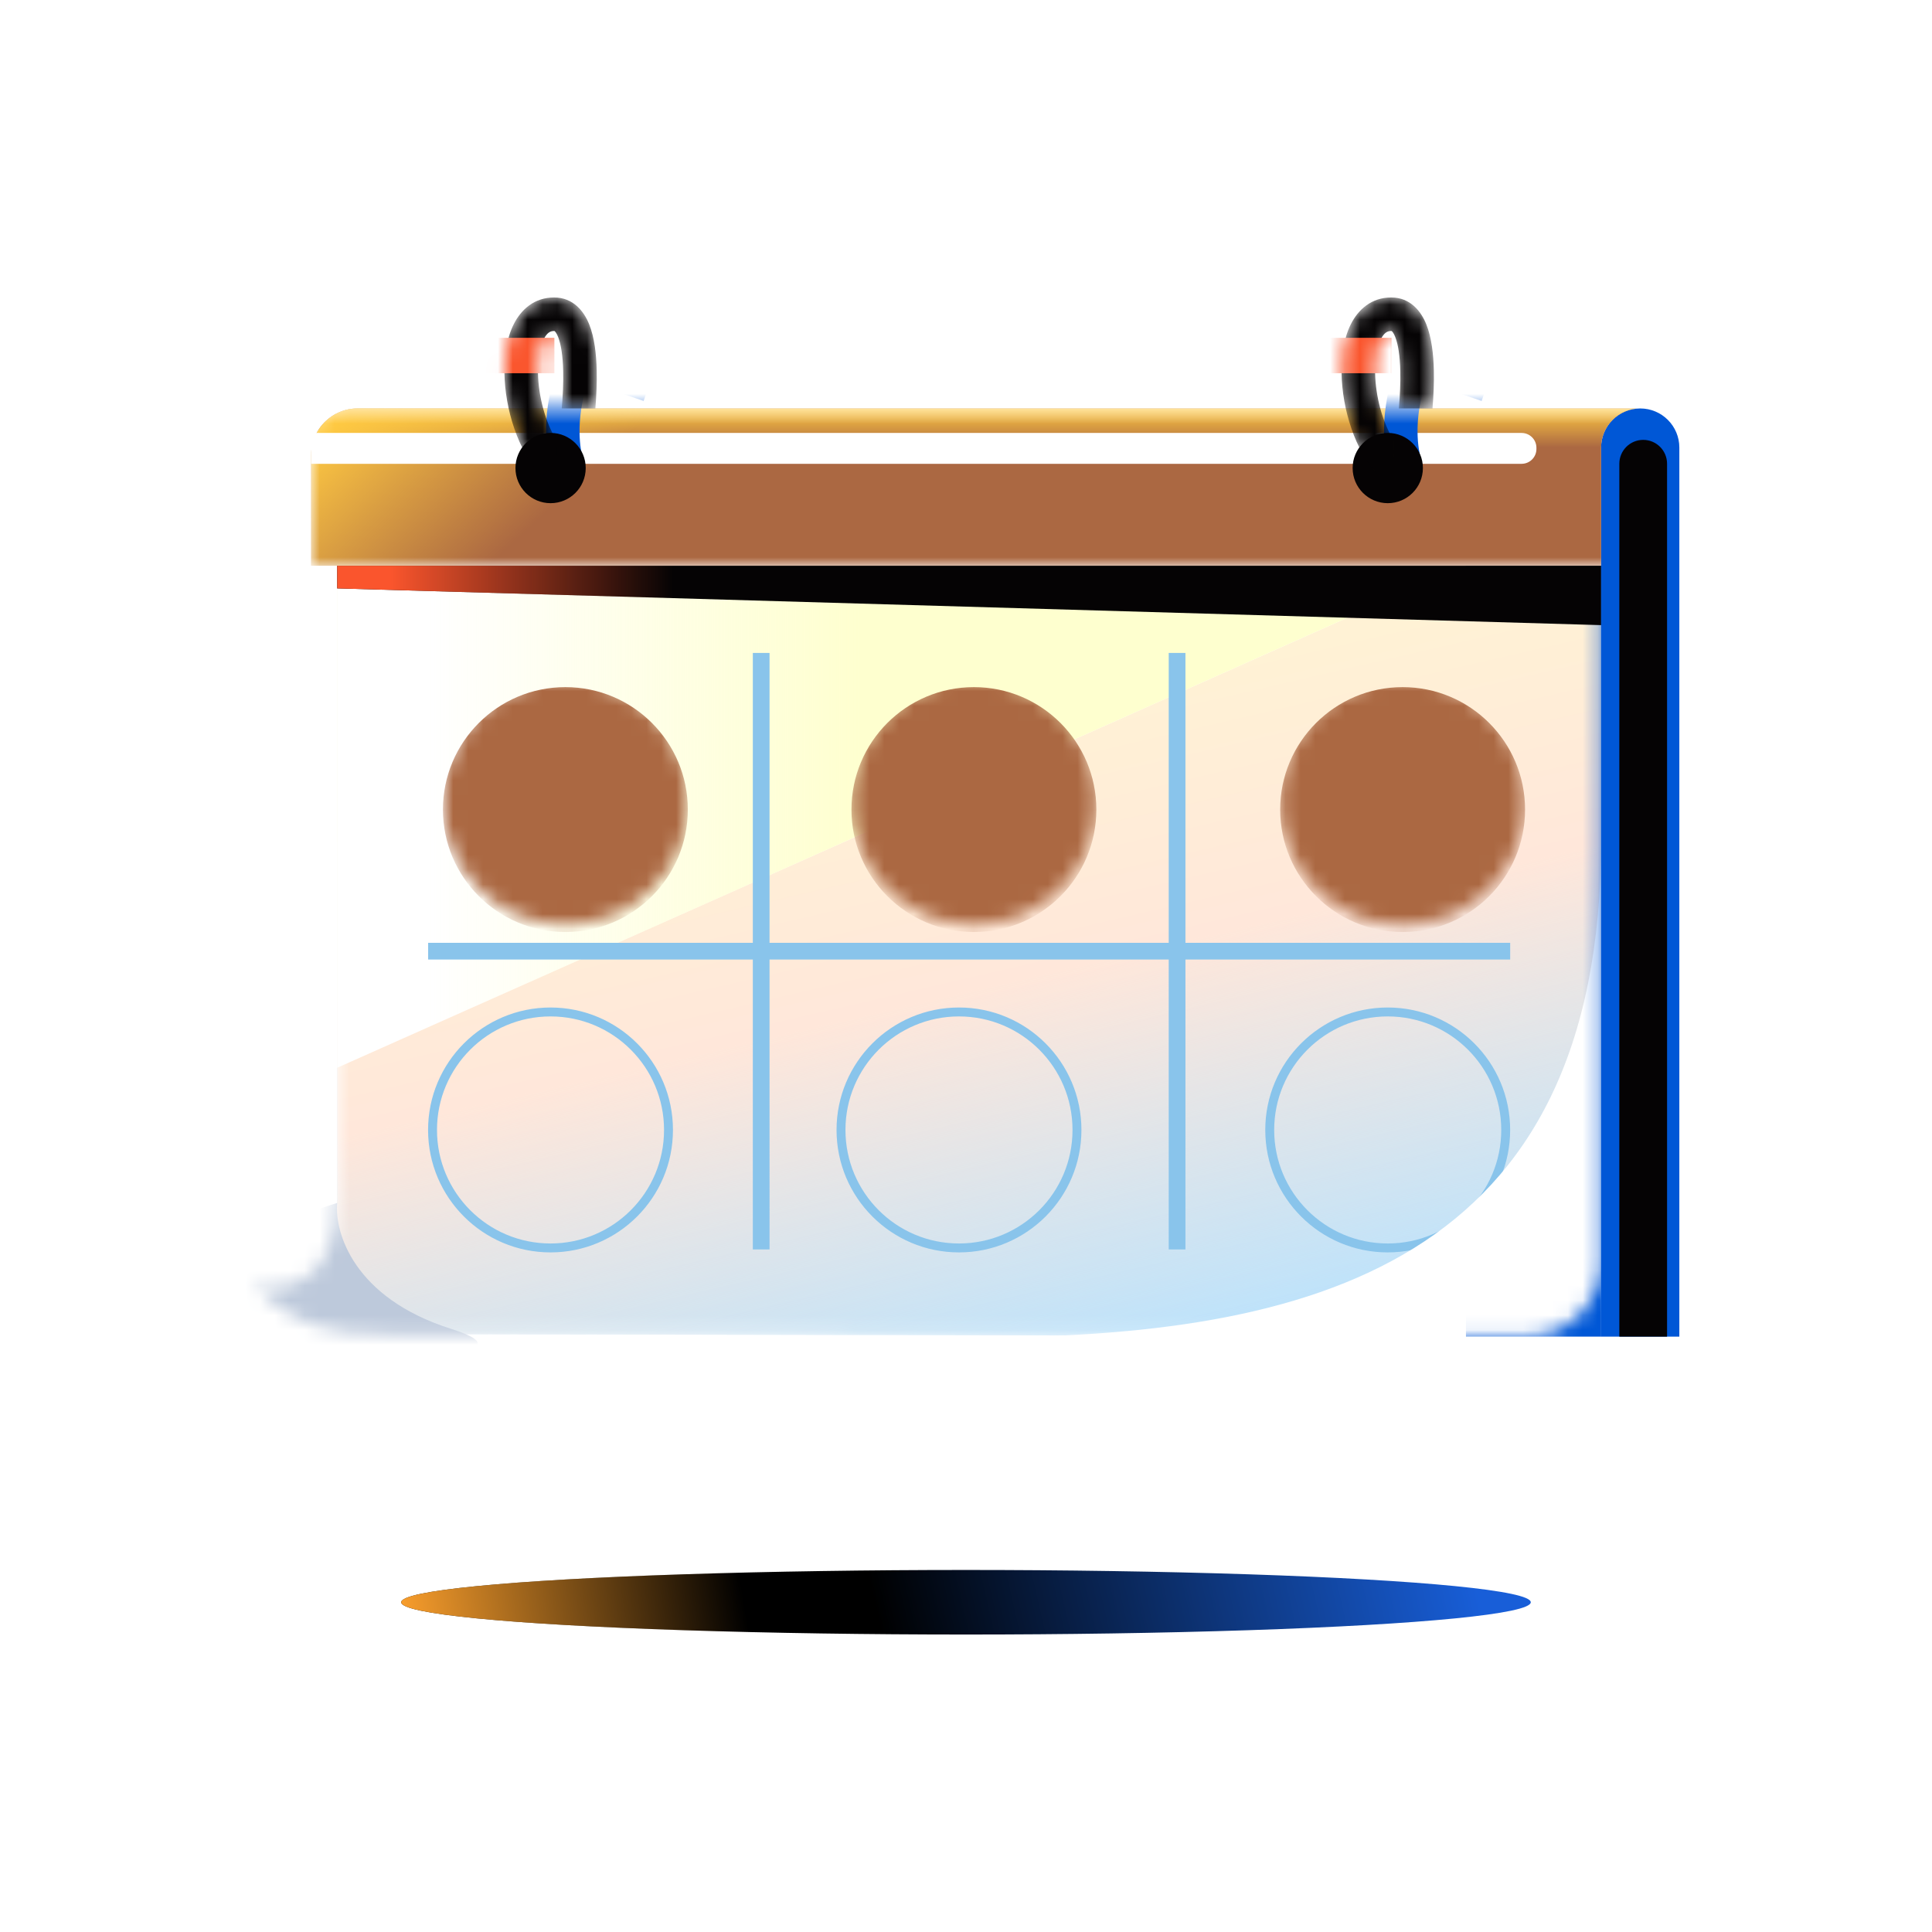 <svg width="130" height="130" viewBox="0 0 130 130" fill="none" xmlns="http://www.w3.org/2000/svg">
<rect width="130" height="130" fill="white"/>
<rect x="98.641" y="38.067" width="9.096" height="51.871" fill="#0057D6"/>
<mask id="mask0_26576_30666" style="mask-type:alpha" maskUnits="userSpaceOnUse" x="17" y="38" width="91" height="52">
<path d="M22.684 38.067H107.736V84.928C107.736 87.693 105.493 89.934 102.728 89.928C85.622 89.89 30.338 89.768 26.294 89.768C21.505 89.768 19.794 89.083 17 86.46C18.654 86.974 22.684 86.745 22.684 80.758C22.684 74.772 22.684 38.067 22.684 38.067Z" fill="white"/>
</mask>
<g mask="url(#mask0_26576_30666)">
<path d="M22.684 38.067H107.736V84.928C107.736 87.693 105.493 89.934 102.728 89.928C85.622 89.89 30.338 89.768 26.294 89.768C21.505 89.768 19.794 89.083 17 86.46C18.654 86.974 22.684 86.745 22.684 80.758C22.684 74.772 22.684 38.067 22.684 38.067Z" fill="#B5E2FF"/>
<path d="M22.684 38.067H107.736V84.928C107.736 87.693 105.493 89.934 102.728 89.928C85.622 89.89 30.338 89.768 26.294 89.768C21.505 89.768 19.794 89.083 17 86.46C18.654 86.974 22.684 86.745 22.684 80.758C22.684 74.772 22.684 38.067 22.684 38.067Z" fill="url(#paint0_linear_26576_30666)"/>
<path d="M22.688 38.067H93.163V40.454L22.688 71.847V38.067Z" fill="white"/>
<path d="M22.688 38.067H93.163V40.454L22.688 71.847V38.067Z" fill="url(#paint1_linear_26576_30666)"/>
<path d="M30.324 89.406C23.773 87.325 22.503 82.895 22.688 80.939L15.273 83.374L16.933 91.01C24.126 91.342 36.875 91.486 30.324 89.406Z" fill="#BDC9DB"/>
<circle cx="37.043" cy="76.032" r="7.939" stroke="#89C4EB" stroke-width="0.6"/>
<circle cx="64.528" cy="76.032" r="7.939" stroke="#89C4EB" stroke-width="0.6"/>
<circle cx="93.376" cy="76.032" r="7.939" stroke="#89C4EB" stroke-width="0.6"/>
<path d="M107.736 56.519C107.736 85.108 88.305 90.002 65.277 90.002H107.736V56.519Z" fill="white"/>
</g>
<rect x="50.656" y="43.935" width="1.125" height="40.136" fill="#89C4EB"/>
<rect x="101.617" y="63.44" width="1.125" height="72.808" transform="rotate(90 101.617 63.44)" fill="#89C4EB"/>
<rect x="78.641" y="43.935" width="1.125" height="40.136" fill="#89C4EB"/>
<path d="M22.688 38.067H107.739V42.064L22.688 39.591V38.067Z" fill="#050304"/>
<path d="M22.688 38.067H107.739V42.064L22.688 39.591V38.067Z" fill="url(#paint2_linear_26576_30666)"/>
<path d="M107.734 30.117C107.734 28.663 108.913 27.484 110.367 27.484C111.821 27.484 112.999 28.663 112.999 30.117V89.939H107.734V30.117Z" fill="#0057D6"/>
<mask id="mask1_26576_30666" style="mask-type:alpha" maskUnits="userSpaceOnUse" x="20" y="27" width="93" height="12">
<path d="M20.934 29.484C20.934 28.38 21.829 27.484 22.934 27.484H111C112.104 27.484 113 28.38 113 29.484V38.067H20.934V29.484Z" fill="white"/>
</mask>
<g mask="url(#mask1_26576_30666)">
<path d="M24.062 27.484C22.334 27.484 20.934 28.885 20.934 30.613V38.067H107.736V30.117C107.736 28.743 108.788 27.615 110.131 27.495C110.045 27.488 109.959 27.484 109.872 27.484H24.062Z" fill="#AB6842"/>
<path d="M24.062 27.484C22.334 27.484 20.934 28.885 20.934 30.613V38.067H107.736V30.117C107.736 28.743 108.788 27.615 110.131 27.495C110.045 27.488 109.959 27.484 109.872 27.484H24.062Z" fill="url(#paint3_linear_26576_30666)"/>
<path d="M24.062 27.484C22.334 27.484 20.934 28.885 20.934 30.613V38.067H107.736V30.117C107.736 28.743 108.788 27.615 110.131 27.495C110.045 27.488 109.959 27.484 109.872 27.484H24.062Z" fill="url(#paint4_linear_26576_30666)"/>
<path d="M20.934 29.132L102.383 29.132C102.936 29.132 103.383 29.58 103.383 30.132V30.209C103.383 30.762 102.936 31.209 102.383 31.209H20.934V29.132Z" fill="white"/>
<path d="M38.644 31.829L38.642 31.827L37.365 32.38C36.419 30.195 36.636 27.241 37.415 25.026C37.808 23.908 38.389 22.846 39.166 22.125C39.977 21.373 41.099 20.929 42.337 21.392C43.545 21.843 43.897 22.97 43.918 23.922C43.939 24.863 43.67 25.947 43.311 26.983L41.179 26.244C41.511 25.287 41.674 24.507 41.662 23.972C41.657 23.711 41.61 23.584 41.585 23.537L41.583 23.533C41.574 23.516 41.574 23.515 41.547 23.505C41.326 23.423 41.077 23.431 40.701 23.78C40.292 24.159 39.87 24.846 39.544 25.775C39.014 27.282 38.847 29.082 39.137 30.509L38.644 31.829Z" fill="#0057D6"/>
<path d="M95.031 31.829L95.029 31.827L93.752 32.38C92.806 30.195 93.023 27.241 93.802 25.026C94.195 23.908 94.776 22.846 95.553 22.125C96.364 21.373 97.486 20.929 98.724 21.392C99.932 21.843 100.284 22.97 100.305 23.922C100.325 24.863 100.057 25.947 99.698 26.983L97.566 26.244C97.897 25.287 98.061 24.507 98.049 23.972C98.043 23.711 97.997 23.584 97.972 23.537L97.97 23.533C97.961 23.516 97.96 23.515 97.934 23.505C97.713 23.423 97.463 23.431 97.088 23.78C96.678 24.159 96.257 24.846 95.93 25.775C95.4 27.282 95.234 29.082 95.524 30.509L95.031 31.829Z" fill="#0057D6"/>
</g>
<path d="M108.961 31.204C108.961 30.317 109.68 29.598 110.567 29.598C111.454 29.598 112.173 30.317 112.173 31.204V89.939H108.961V31.204Z" fill="#050304"/>
<g filter="url(#filter0_d_26576_30666)">
<mask id="mask2_26576_30666" style="mask-type:alpha" maskUnits="userSpaceOnUse" x="28" y="43" width="18" height="18">
<circle cx="37.043" cy="51.974" r="8.239" fill="white"/>
</mask>
<g mask="url(#mask2_26576_30666)">
<g filter="url(#filter1_ii_26576_30666)">
<circle cx="37.043" cy="51.974" r="8.239" fill="#AB6842"/>
</g>
</g>
</g>
<g filter="url(#filter2_d_26576_30666)">
<mask id="mask3_26576_30666" style="mask-type:alpha" maskUnits="userSpaceOnUse" x="56" y="43" width="17" height="18">
<circle cx="64.532" cy="51.974" r="8.239" fill="white"/>
</mask>
<g mask="url(#mask3_26576_30666)">
<g filter="url(#filter3_ii_26576_30666)">
<circle cx="64.532" cy="51.974" r="8.239" fill="#AB6842"/>
</g>
</g>
</g>
<g filter="url(#filter4_d_26576_30666)">
<mask id="mask4_26576_30666" style="mask-type:alpha" maskUnits="userSpaceOnUse" x="85" y="43" width="17" height="18">
<circle cx="93.379" cy="51.974" r="8.239" fill="white"/>
</mask>
<g mask="url(#mask4_26576_30666)">
<g filter="url(#filter5_ii_26576_30666)">
<circle cx="93.379" cy="51.974" r="8.239" fill="#AB6842"/>
</g>
</g>
</g>
<circle cx="2.364" cy="2.364" r="2.364" transform="matrix(1 0 0 -1 34.684 33.858)" fill="#050304"/>
<circle cx="2.364" cy="2.364" r="2.364" transform="matrix(1 0 0 -1 91.016 33.858)" fill="#050304"/>
<mask id="mask5_26576_30666" style="mask-type:alpha" maskUnits="userSpaceOnUse" x="33" y="20" width="8" height="13">
<path d="M37.475 31.085L37.472 31.084L36.469 32.049C34.819 30.333 33.989 27.49 33.943 25.142C33.921 23.957 34.093 22.76 34.569 21.812C35.066 20.824 35.961 20.016 37.282 20.016C38.572 20.016 39.297 20.948 39.649 21.833C39.998 22.707 40.125 23.817 40.151 24.913C40.171 25.738 40.133 26.617 40.062 27.485H37.797C37.873 26.627 37.914 25.761 37.895 24.967C37.871 23.954 37.751 23.166 37.553 22.669C37.457 22.427 37.369 22.323 37.329 22.288L37.325 22.285C37.311 22.273 37.31 22.272 37.282 22.272C37.046 22.272 36.816 22.367 36.585 22.825C36.335 23.324 36.181 24.115 36.199 25.099C36.23 26.697 36.704 28.441 37.475 29.676V31.085Z" fill="white"/>
</mask>
<g mask="url(#mask5_26576_30666)">
<path d="M37.475 31.085L37.472 31.084L36.469 32.049C34.819 30.333 33.989 27.49 33.943 25.142C33.921 23.957 34.093 22.76 34.569 21.812C35.066 20.824 35.961 20.016 37.282 20.016C38.572 20.016 39.297 20.948 39.649 21.833C39.998 22.707 40.125 23.817 40.151 24.913C40.171 25.738 40.133 26.617 40.062 27.485H37.797C37.873 26.627 37.914 25.761 37.895 24.967C37.871 23.954 37.751 23.166 37.553 22.669C37.457 22.427 37.369 22.323 37.329 22.288L37.325 22.285C37.311 22.273 37.31 22.272 37.282 22.272C37.046 22.272 36.816 22.367 36.585 22.825C36.335 23.324 36.181 24.115 36.199 25.099C36.23 26.697 36.704 28.441 37.475 29.676V31.085Z" fill="#050304"/>
<rect x="32.625" y="22.731" width="4.679" height="2.382" fill="#FA552D"/>
</g>
<mask id="mask6_26576_30666" style="mask-type:alpha" maskUnits="userSpaceOnUse" x="90" y="20" width="7" height="13">
<path d="M93.803 31.085L93.8 31.084L92.797 32.049C91.147 30.333 90.317 27.49 90.272 25.142C90.249 23.957 90.421 22.76 90.897 21.812C91.394 20.824 92.289 20.016 93.611 20.016C94.9 20.016 95.625 20.948 95.977 21.833C96.326 22.707 96.453 23.817 96.479 24.913C96.499 25.738 96.462 26.617 96.39 27.485H94.125C94.201 26.627 94.242 25.761 94.224 24.967C94.199 23.954 94.079 23.166 93.881 22.669C93.785 22.427 93.697 22.323 93.657 22.288L93.653 22.285C93.639 22.273 93.638 22.272 93.611 22.272C93.374 22.272 93.144 22.367 92.913 22.825C92.663 23.324 92.509 24.115 92.528 25.099C92.558 26.697 93.032 28.441 93.803 29.676V31.085Z" fill="white"/>
</mask>
<g mask="url(#mask6_26576_30666)">
<path d="M93.803 31.085L93.8 31.084L92.797 32.049C91.147 30.333 90.317 27.49 90.272 25.142C90.249 23.957 90.421 22.76 90.897 21.812C91.394 20.824 92.289 20.016 93.611 20.016C94.9 20.016 95.625 20.948 95.977 21.833C96.326 22.707 96.453 23.817 96.479 24.913C96.499 25.738 96.462 26.617 96.39 27.485H94.125C94.201 26.627 94.242 25.761 94.224 24.967C94.199 23.954 94.079 23.166 93.881 22.669C93.785 22.427 93.697 22.323 93.657 22.288L93.653 22.285C93.639 22.273 93.638 22.272 93.611 22.272C93.374 22.272 93.144 22.367 92.913 22.825C92.663 23.324 92.509 24.115 92.528 25.099C92.558 26.697 93.032 28.441 93.803 29.676V31.085Z" fill="#050304"/>
<rect x="88.953" y="22.731" width="4.679" height="2.382" fill="#FA552D"/>
</g>
<ellipse cx="38.003" cy="2.172" rx="38.003" ry="2.172" transform="matrix(1 0 0 -1 26.996 109.984)" fill="url(#paint5_linear_26576_30666)"/>
<ellipse cx="38.003" cy="2.172" rx="38.003" ry="2.172" transform="matrix(1 0 0 -1 26.996 109.984)" fill="url(#paint6_linear_26576_30666)"/>
<defs>
<filter id="filter0_d_26576_30666" x="28.805" y="43.735" width="18.477" height="19.477" filterUnits="userSpaceOnUse" color-interpolation-filters="sRGB">
<feFlood flood-opacity="0" result="BackgroundImageFix"/>
<feColorMatrix in="SourceAlpha" type="matrix" values="0 0 0 0 0 0 0 0 0 0 0 0 0 0 0 0 0 0 127 0" result="hardAlpha"/>
<feOffset dx="1" dy="2"/>
<feGaussianBlur stdDeviation="0.5"/>
<feComposite in2="hardAlpha" operator="out"/>
<feColorMatrix type="matrix" values="0 0 0 0 0.636 0 0 0 0 0.748 0 0 0 0 0.829 0 0 0 1 0"/>
<feBlend mode="normal" in2="BackgroundImageFix" result="effect1_dropShadow_26576_30666"/>
<feBlend mode="normal" in="SourceGraphic" in2="effect1_dropShadow_26576_30666" result="shape"/>
</filter>
<filter id="filter1_ii_26576_30666" x="28.305" y="43.235" width="17.477" height="17.977" filterUnits="userSpaceOnUse" color-interpolation-filters="sRGB">
<feFlood flood-opacity="0" result="BackgroundImageFix"/>
<feBlend mode="normal" in="SourceGraphic" in2="BackgroundImageFix" result="shape"/>
<feColorMatrix in="SourceAlpha" type="matrix" values="0 0 0 0 0 0 0 0 0 0 0 0 0 0 0 0 0 0 127 0" result="hardAlpha"/>
<feOffset dx="-0.5" dy="-0.5"/>
<feGaussianBlur stdDeviation="0.5"/>
<feComposite in2="hardAlpha" operator="arithmetic" k2="-1" k3="1"/>
<feColorMatrix type="matrix" values="0 0 0 0 0 0 0 0 0 0.341 0 0 0 0 0.839 0 0 0 1 0"/>
<feBlend mode="normal" in2="shape" result="effect1_innerShadow_26576_30666"/>
<feColorMatrix in="SourceAlpha" type="matrix" values="0 0 0 0 0 0 0 0 0 0 0 0 0 0 0 0 0 0 127 0" result="hardAlpha"/>
<feOffset dx="0.5" dy="1"/>
<feGaussianBlur stdDeviation="0.5"/>
<feComposite in2="hardAlpha" operator="arithmetic" k2="-1" k3="1"/>
<feColorMatrix type="matrix" values="0 0 0 0 1 0 0 0 0 0.792 0 0 0 0 0.259 0 0 0 1 0"/>
<feBlend mode="normal" in2="effect1_innerShadow_26576_30666" result="effect2_innerShadow_26576_30666"/>
</filter>
<filter id="filter2_d_26576_30666" x="56.293" y="43.735" width="18.477" height="19.477" filterUnits="userSpaceOnUse" color-interpolation-filters="sRGB">
<feFlood flood-opacity="0" result="BackgroundImageFix"/>
<feColorMatrix in="SourceAlpha" type="matrix" values="0 0 0 0 0 0 0 0 0 0 0 0 0 0 0 0 0 0 127 0" result="hardAlpha"/>
<feOffset dx="1" dy="2"/>
<feGaussianBlur stdDeviation="0.5"/>
<feComposite in2="hardAlpha" operator="out"/>
<feColorMatrix type="matrix" values="0 0 0 0 0.636 0 0 0 0 0.748 0 0 0 0 0.829 0 0 0 1 0"/>
<feBlend mode="normal" in2="BackgroundImageFix" result="effect1_dropShadow_26576_30666"/>
<feBlend mode="normal" in="SourceGraphic" in2="effect1_dropShadow_26576_30666" result="shape"/>
</filter>
<filter id="filter3_ii_26576_30666" x="55.793" y="43.235" width="17.477" height="17.977" filterUnits="userSpaceOnUse" color-interpolation-filters="sRGB">
<feFlood flood-opacity="0" result="BackgroundImageFix"/>
<feBlend mode="normal" in="SourceGraphic" in2="BackgroundImageFix" result="shape"/>
<feColorMatrix in="SourceAlpha" type="matrix" values="0 0 0 0 0 0 0 0 0 0 0 0 0 0 0 0 0 0 127 0" result="hardAlpha"/>
<feOffset dx="-0.5" dy="-0.5"/>
<feGaussianBlur stdDeviation="0.5"/>
<feComposite in2="hardAlpha" operator="arithmetic" k2="-1" k3="1"/>
<feColorMatrix type="matrix" values="0 0 0 0 0 0 0 0 0 0.341 0 0 0 0 0.839 0 0 0 1 0"/>
<feBlend mode="normal" in2="shape" result="effect1_innerShadow_26576_30666"/>
<feColorMatrix in="SourceAlpha" type="matrix" values="0 0 0 0 0 0 0 0 0 0 0 0 0 0 0 0 0 0 127 0" result="hardAlpha"/>
<feOffset dx="0.5" dy="1"/>
<feGaussianBlur stdDeviation="0.5"/>
<feComposite in2="hardAlpha" operator="arithmetic" k2="-1" k3="1"/>
<feColorMatrix type="matrix" values="0 0 0 0 1 0 0 0 0 0.792 0 0 0 0 0.259 0 0 0 1 0"/>
<feBlend mode="normal" in2="effect1_innerShadow_26576_30666" result="effect2_innerShadow_26576_30666"/>
</filter>
<filter id="filter4_d_26576_30666" x="85.141" y="43.735" width="18.477" height="19.477" filterUnits="userSpaceOnUse" color-interpolation-filters="sRGB">
<feFlood flood-opacity="0" result="BackgroundImageFix"/>
<feColorMatrix in="SourceAlpha" type="matrix" values="0 0 0 0 0 0 0 0 0 0 0 0 0 0 0 0 0 0 127 0" result="hardAlpha"/>
<feOffset dx="1" dy="2"/>
<feGaussianBlur stdDeviation="0.5"/>
<feComposite in2="hardAlpha" operator="out"/>
<feColorMatrix type="matrix" values="0 0 0 0 0.636 0 0 0 0 0.748 0 0 0 0 0.829 0 0 0 1 0"/>
<feBlend mode="normal" in2="BackgroundImageFix" result="effect1_dropShadow_26576_30666"/>
<feBlend mode="normal" in="SourceGraphic" in2="effect1_dropShadow_26576_30666" result="shape"/>
</filter>
<filter id="filter5_ii_26576_30666" x="84.641" y="43.235" width="17.477" height="17.977" filterUnits="userSpaceOnUse" color-interpolation-filters="sRGB">
<feFlood flood-opacity="0" result="BackgroundImageFix"/>
<feBlend mode="normal" in="SourceGraphic" in2="BackgroundImageFix" result="shape"/>
<feColorMatrix in="SourceAlpha" type="matrix" values="0 0 0 0 0 0 0 0 0 0 0 0 0 0 0 0 0 0 127 0" result="hardAlpha"/>
<feOffset dx="-0.5" dy="-0.5"/>
<feGaussianBlur stdDeviation="0.5"/>
<feComposite in2="hardAlpha" operator="arithmetic" k2="-1" k3="1"/>
<feColorMatrix type="matrix" values="0 0 0 0 0 0 0 0 0 0.341 0 0 0 0 0.839 0 0 0 1 0"/>
<feBlend mode="normal" in2="shape" result="effect1_innerShadow_26576_30666"/>
<feColorMatrix in="SourceAlpha" type="matrix" values="0 0 0 0 0 0 0 0 0 0 0 0 0 0 0 0 0 0 127 0" result="hardAlpha"/>
<feOffset dx="0.5" dy="1"/>
<feGaussianBlur stdDeviation="0.5"/>
<feComposite in2="hardAlpha" operator="arithmetic" k2="-1" k3="1"/>
<feColorMatrix type="matrix" values="0 0 0 0 1 0 0 0 0 0.792 0 0 0 0 0.259 0 0 0 1 0"/>
<feBlend mode="normal" in2="effect1_innerShadow_26576_30666" result="effect2_innerShadow_26576_30666"/>
</filter>
<linearGradient id="paint0_linear_26576_30666" x1="17" y1="38.067" x2="32.381" y2="104.339" gradientUnits="userSpaceOnUse">
<stop stop-color="#FEFFCF"/>
<stop offset="0.569" stop-color="#FFE7DA"/>
<stop offset="1" stop-color="#FFE7DA" stop-opacity="0"/>
</linearGradient>
<linearGradient id="paint1_linear_26576_30666" x1="57.925" y1="67.846" x2="28.925" y2="67.846" gradientUnits="userSpaceOnUse">
<stop stop-color="#FEFFCF"/>
<stop offset="1" stop-color="#FEFFCF" stop-opacity="0"/>
</linearGradient>
<linearGradient id="paint2_linear_26576_30666" x1="26.287" y1="42.064" x2="45.287" y2="42.064" gradientUnits="userSpaceOnUse">
<stop stop-color="#FA552D"/>
<stop offset="1" stop-color="#FA552D" stop-opacity="0"/>
</linearGradient>
<linearGradient id="paint3_linear_26576_30666" x1="65.532" y1="27.484" x2="65.532" y2="30.104" gradientUnits="userSpaceOnUse">
<stop stop-color="#FFCA42"/>
<stop offset="1" stop-color="#FFCA42" stop-opacity="0"/>
</linearGradient>
<linearGradient id="paint4_linear_26576_30666" x1="23.045" y1="27.484" x2="32.869" y2="38.067" gradientUnits="userSpaceOnUse">
<stop stop-color="#FFCA42"/>
<stop offset="1" stop-color="#FFCA42" stop-opacity="0"/>
</linearGradient>
<linearGradient id="paint5_linear_26576_30666" x1="32.684" y1="-1.619" x2="71.453" y2="7.234" gradientUnits="userSpaceOnUse">
<stop/>
<stop offset="1" stop-color="#185ED8"/>
</linearGradient>
<linearGradient id="paint6_linear_26576_30666" x1="1.84448e-06" y1="-1.32" x2="23.043" y2="2.416" gradientUnits="userSpaceOnUse">
<stop stop-color="#FEA12D"/>
<stop offset="1" stop-color="#FEA12D" stop-opacity="0"/>
</linearGradient>
</defs>
</svg>
